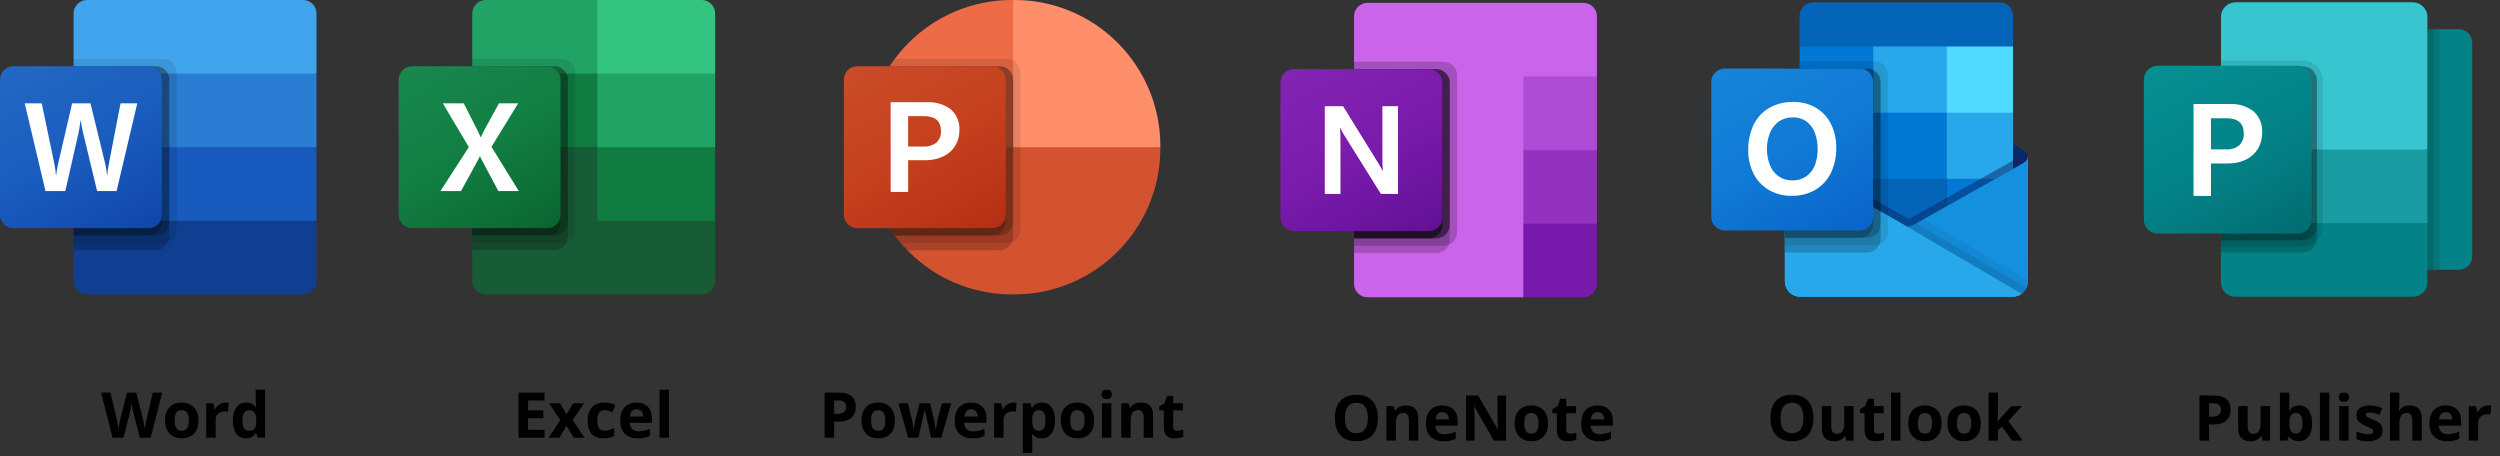 <svg width="4352" height="794" viewBox="0 0 4352 794" fill="none" xmlns="http://www.w3.org/2000/svg">
<rect x="0" y="0" width="4352" height="794" fill="#333333" stroke="none"/>
<path d="M527.452 0H151.61C138.64 0 128.125 10.515 128.125 23.485V128.125L345.937 192.187L550.937 128.125V23.485C550.937 10.515 540.423 0 527.452 0Z" fill="#41A5EE"/>
<path d="M550.937 128.125H128.125V256.25L345.937 294.687L550.937 256.25V128.125Z" fill="#2B7CD3"/>
<path d="M128.125 256.25V384.375L333.125 410L550.937 384.375V256.25H128.125Z" fill="#185ABD"/>
<path d="M151.61 512.5H527.452C540.423 512.5 550.938 501.985 550.938 489.015V384.375H128.125V489.015C128.125 501.985 138.64 512.5 151.61 512.5Z" fill="#103F91"/>
<path opacity="0.1" d="M284.015 102.5H128.125V422.812H284.015C296.968 422.77 307.458 412.28 307.5 399.327V125.985C307.458 113.032 296.968 102.542 284.015 102.5Z" fill="black"/>
<path opacity="0.2" d="M271.202 115.312H128.125V435.625H271.202C284.155 435.583 294.645 425.093 294.687 412.14V138.798C294.645 125.845 284.155 115.355 271.202 115.312Z" fill="black"/>
<path opacity="0.2" d="M271.202 115.312H128.125V410H271.202C284.155 409.958 294.645 399.468 294.687 386.515V138.798C294.645 125.845 284.155 115.355 271.202 115.312Z" fill="black"/>
<path opacity="0.2" d="M258.39 115.312H128.125V410H258.39C271.343 409.958 281.833 399.468 281.875 386.515V138.798C281.833 125.845 271.343 115.355 258.39 115.312Z" fill="black"/>
<path d="M23.485 115.312H258.39C271.36 115.312 281.875 125.827 281.875 138.798V373.702C281.875 386.673 271.36 397.188 258.39 397.188H23.485C10.515 397.188 0 386.673 0 373.702V138.798C0 125.827 10.515 115.312 23.485 115.312Z" fill="url(#paint0_linear)"/>
<path d="M96.376 295.43C96.837 299.056 97.144 302.208 97.285 304.911H97.823C98.028 302.349 98.455 299.261 99.105 295.648C99.754 292.035 100.339 288.981 100.86 286.487L125.563 179.913H157.504L183.129 284.885C184.618 291.413 185.684 298.029 186.32 304.693H186.742C187.22 298.237 188.11 291.818 189.407 285.475L209.843 179.861H238.915L203.014 332.586H169.048L144.705 231.444C144 228.536 143.193 224.731 142.309 220.054C141.425 215.377 140.874 211.956 140.656 209.804H140.233C139.951 212.289 139.4 215.98 138.58 220.874C137.76 225.768 137.102 229.39 136.607 231.739L113.723 332.561H79.181L43.088 179.912H72.685L94.941 286.704C95.44 288.896 95.915 291.817 96.376 295.43Z" fill="white"/>
<path d="M262.36 762H243.4L232.766 720.75C232.372 719.282 231.691 716.256 230.725 711.673C229.794 707.054 229.257 703.956 229.113 702.381C228.898 704.314 228.361 707.43 227.502 711.727C226.643 715.988 225.98 719.031 225.515 720.857L214.934 762H196.027L175.993 683.475H192.375L202.419 726.336C204.174 734.249 205.445 741.106 206.232 746.907C206.447 744.866 206.931 741.715 207.683 737.454C208.47 733.157 209.204 729.827 209.885 727.464L221.325 683.475H237.062L248.503 727.464C249.004 729.433 249.631 732.441 250.383 736.487C251.135 740.534 251.708 744.007 252.102 746.907C252.46 744.114 253.033 740.641 253.82 736.487C254.608 732.298 255.324 728.914 255.969 726.336L265.959 683.475H282.341L262.36 762ZM303.986 731.868C303.986 737.812 304.953 742.306 306.887 745.35C308.856 748.393 312.043 749.915 316.447 749.915C320.816 749.915 323.949 748.411 325.847 745.403C327.78 742.36 328.747 737.848 328.747 731.868C328.747 725.924 327.78 721.466 325.847 718.494C323.913 715.522 320.744 714.036 316.34 714.036C311.971 714.036 308.82 715.522 306.887 718.494C304.953 721.43 303.986 725.888 303.986 731.868ZM345.505 731.868C345.505 741.644 342.927 749.288 337.771 754.803C332.614 760.317 325.435 763.074 316.232 763.074C310.467 763.074 305.383 761.821 300.979 759.314C296.574 756.772 293.19 753.138 290.827 748.411C288.464 743.685 287.282 738.17 287.282 731.868C287.282 722.057 289.842 714.43 294.963 708.987C300.083 703.545 307.281 700.823 316.555 700.823C322.32 700.823 327.404 702.076 331.809 704.583C336.213 707.09 339.597 710.688 341.96 715.379C344.323 720.07 345.505 725.566 345.505 731.868ZM392.556 700.823C394.776 700.823 396.62 700.984 398.088 701.307L396.853 716.668C395.528 716.31 393.916 716.131 392.019 716.131C386.791 716.131 382.709 717.474 379.772 720.159C376.872 722.845 375.422 726.604 375.422 731.438V762H359.04V701.951H371.447L373.864 712.049H374.67C376.532 708.683 379.038 705.979 382.189 703.938C385.376 701.862 388.832 700.823 392.556 700.823ZM428.005 763.074C420.951 763.074 415.401 760.335 411.354 754.856C407.344 749.378 405.339 741.787 405.339 732.083C405.339 722.236 407.38 714.573 411.462 709.095C415.58 703.58 421.237 700.823 428.435 700.823C435.99 700.823 441.755 703.759 445.729 709.632H446.267C445.443 705.156 445.031 701.163 445.031 697.654V678.426H461.467V762H448.898L445.729 754.212H445.031C441.307 760.12 435.632 763.074 428.005 763.074ZM433.752 750.022C437.941 750.022 441.003 748.805 442.937 746.37C444.906 743.935 445.98 739.799 446.159 733.963V732.19C446.159 725.745 445.157 721.126 443.151 718.333C441.182 715.54 437.959 714.144 433.483 714.144C429.831 714.144 426.984 715.701 424.943 718.816C422.938 721.896 421.936 726.39 421.936 732.298C421.936 738.206 422.956 742.646 424.997 745.618C427.038 748.554 429.956 750.022 433.752 750.022Z" fill="black"/>
<path d="M2651.81 517.5H2380.58C2367.63 517.5 2357.12 506.997 2357.12 494.04V28.46C2357.12 15.503 2367.63 5 2380.58 5H2756.48C2769.43 5 2779.94 15.503 2779.94 28.46V133.125L2651.81 517.5Z" fill="#CA64EA"/>
<path d="M2779.94 261.25L2715.88 299.688L2651.81 261.25V133.125H2779.94V261.25H2779.94Z" fill="#AE4BD5"/>
<path d="M2779.94 389.375L2715.87 427.812L2651.81 389.375V261.25H2779.94V389.375Z" fill="#9332BF"/>
<path d="M2651.81 389.375H2779.94V493.477C2779.94 506.744 2769.18 517.5 2755.91 517.5H2651.81V389.375Z" fill="#7719AA"/>
<path opacity="0.2" d="M2513.01 107.5H2357.12V427.812H2513.01C2525.97 427.77 2536.46 417.28 2536.5 404.327V130.985C2536.46 118.032 2525.97 107.542 2513.01 107.5Z" fill="black"/>
<path opacity="0.2" d="M2500.2 120.312H2357.12V440.625H2500.2C2513.16 440.583 2523.65 430.093 2523.69 417.14V143.798C2523.65 130.845 2513.16 120.355 2500.2 120.312Z" fill="black"/>
<path opacity="0.5" d="M2500.2 120.312H2357.12V415H2500.2C2513.16 414.958 2523.65 404.468 2523.69 391.515V143.798C2523.65 130.845 2513.16 120.355 2500.2 120.312Z" fill="black"/>
<path opacity="0.5" d="M2487.39 120.312H2357.12V415H2487.39C2500.34 414.958 2510.83 404.468 2510.88 391.515V143.798C2510.83 130.845 2500.34 120.355 2487.39 120.312Z" fill="black"/>
<path d="M2252.49 120.312H2487.39C2500.36 120.312 2510.88 130.827 2510.88 143.798V378.702C2510.88 391.673 2500.36 402.188 2487.39 402.188H2252.49C2239.51 402.187 2229 391.673 2229 378.702V143.798C2229 130.827 2239.51 120.312 2252.49 120.312Z" fill="url(#paint1_linear)"/>
<path d="M2306.21 184.912H2338.05L2400.61 286.131C2403.45 290.666 2405.59 294.318 2407.02 297.085H2407.43C2406.65 290.195 2406.34 283.261 2406.5 276.329V184.912H2433.67V337.586H2403.86L2338.96 233.561C2336.76 230.129 2334.82 226.535 2333.17 222.811H2332.65C2333.31 230.387 2333.58 237.99 2333.46 245.592V337.586H2306.21V184.912Z" fill="white"/>
<path d="M2398.55 727.63C2398.55 740.628 2395.33 750.618 2388.88 757.601C2382.44 764.583 2373.2 768.074 2361.17 768.074C2349.14 768.074 2339.9 764.583 2333.45 757.601C2327.01 750.618 2323.78 740.592 2323.78 727.522C2323.78 714.453 2327.01 704.48 2333.45 697.605C2339.93 690.695 2349.21 687.239 2361.27 687.239C2373.34 687.239 2382.56 690.713 2388.94 697.659C2395.35 704.606 2398.55 714.596 2398.55 727.63ZM2341.24 727.63C2341.24 736.403 2342.91 743.009 2346.24 747.449C2349.57 751.889 2354.54 754.109 2361.17 754.109C2374.45 754.109 2381.09 745.283 2381.09 727.63C2381.09 709.941 2374.49 701.097 2361.27 701.097C2354.65 701.097 2349.65 703.335 2346.29 707.811C2342.92 712.251 2341.24 718.857 2341.24 727.63ZM2468.96 767H2452.58V731.927C2452.58 727.594 2451.81 724.354 2450.27 722.205C2448.73 720.021 2446.28 718.929 2442.92 718.929C2438.33 718.929 2435.02 720.468 2432.98 723.548C2430.94 726.591 2429.92 731.658 2429.92 738.748V767H2413.54V706.951H2426.05L2428.25 714.632H2429.17C2430.99 711.731 2433.5 709.547 2436.68 708.079C2439.91 706.575 2443.56 705.823 2447.64 705.823C2454.62 705.823 2459.92 707.721 2463.54 711.517C2467.16 715.276 2468.96 720.719 2468.96 727.845V767ZM2510.7 717.479C2507.22 717.479 2504.5 718.589 2502.53 720.809C2500.56 722.993 2499.44 726.108 2499.15 730.154H2522.14C2522.07 726.108 2521.01 722.993 2518.97 720.809C2516.93 718.589 2514.17 717.479 2510.7 717.479ZM2513.01 768.074C2503.34 768.074 2495.78 765.407 2490.34 760.071C2484.9 754.736 2482.18 747.181 2482.18 737.405C2482.18 727.343 2484.68 719.573 2489.7 714.095C2494.75 708.58 2501.71 705.823 2510.59 705.823C2519.08 705.823 2525.68 708.24 2530.41 713.074C2535.14 717.908 2537.5 724.586 2537.5 733.108V741.058H2498.77C2498.95 745.713 2500.33 749.347 2502.91 751.961C2505.49 754.575 2509.1 755.882 2513.76 755.882C2517.38 755.882 2520.8 755.506 2524.02 754.754C2527.24 754.002 2530.61 752.802 2534.12 751.155V763.831C2531.25 765.263 2528.19 766.32 2524.93 767C2521.67 767.716 2517.7 768.074 2513.01 768.074ZM2621.77 767H2600.61L2566.45 707.596H2565.97C2566.65 718.087 2566.99 725.571 2566.99 730.047V767H2552.11V688.475H2573.11L2607.22 747.288H2607.59C2607.06 737.083 2606.79 729.868 2606.79 725.643V688.475H2621.77V767ZM2653.35 736.868C2653.35 742.812 2654.32 747.306 2656.25 750.35C2658.22 753.393 2661.41 754.915 2665.82 754.915C2670.18 754.915 2673.32 753.411 2675.21 750.403C2677.15 747.36 2678.12 742.848 2678.12 736.868C2678.12 730.924 2677.15 726.466 2675.21 723.494C2673.28 720.522 2670.11 719.036 2665.71 719.036C2661.34 719.036 2658.19 720.522 2656.25 723.494C2654.32 726.43 2653.35 730.888 2653.35 736.868ZM2694.87 736.868C2694.87 746.644 2692.29 754.288 2687.14 759.803C2681.98 765.317 2674.8 768.074 2665.6 768.074C2659.84 768.074 2654.75 766.821 2650.35 764.314C2645.94 761.772 2642.56 758.138 2640.2 753.411C2637.83 748.685 2636.65 743.17 2636.65 736.868C2636.65 727.057 2639.21 719.43 2644.33 713.987C2649.45 708.545 2656.65 705.823 2665.92 705.823C2671.69 705.823 2676.77 707.076 2681.18 709.583C2685.58 712.09 2688.96 715.688 2691.33 720.379C2693.69 725.07 2694.87 730.566 2694.87 736.868ZM2733.71 755.022C2736.57 755.022 2740.01 754.396 2744.02 753.143V765.335C2739.94 767.161 2734.92 768.074 2728.98 768.074C2722.43 768.074 2717.65 766.427 2714.64 763.133C2711.67 759.803 2710.18 754.826 2710.18 748.201V719.251H2702.34V712.322L2711.36 706.844L2716.09 694.168H2726.56V706.951H2743.37V719.251H2726.56V748.201C2726.56 750.529 2727.21 752.247 2728.5 753.357C2729.82 754.467 2731.56 755.022 2733.71 755.022ZM2781.08 717.479C2777.61 717.479 2774.88 718.589 2772.92 720.809C2770.95 722.993 2769.82 726.108 2769.53 730.154H2792.52C2792.45 726.108 2791.39 722.993 2789.35 720.809C2787.31 718.589 2784.55 717.479 2781.08 717.479ZM2783.39 768.074C2773.72 768.074 2766.17 765.407 2760.72 760.071C2755.28 754.736 2752.56 747.181 2752.56 737.405C2752.56 727.343 2755.07 719.573 2760.08 714.095C2765.13 708.58 2772.09 705.823 2780.97 705.823C2789.46 705.823 2796.06 708.24 2800.79 713.074C2805.52 717.908 2807.88 724.586 2807.88 733.108V741.058H2769.16C2769.33 745.713 2770.71 749.347 2773.29 751.961C2775.87 754.575 2779.49 755.882 2784.14 755.882C2787.76 755.882 2791.18 755.506 2794.4 754.754C2797.62 754.002 2800.99 752.802 2804.5 751.155V763.831C2801.63 765.263 2798.57 766.32 2795.31 767C2792.05 767.716 2788.08 768.074 2783.39 768.074Z" fill="black"/>
<path d="M3529.94 273.062C3529.97 268.754 3527.74 264.744 3524.07 262.491H3524L3523.77 262.363L3332.87 149.357C3332.04 148.8 3331.19 148.291 3330.3 147.833C3322.93 144.03 3314.18 144.03 3306.81 147.833C3305.92 148.291 3305.07 148.8 3304.24 149.357L3113.34 262.363L3113.11 262.491C3107.27 266.12 3105.48 273.791 3109.11 279.626C3110.18 281.345 3111.65 282.777 3113.4 283.799L3304.31 396.805C3305.14 397.357 3305.99 397.866 3306.87 398.329C3314.24 402.132 3323 402.132 3330.37 398.329C3331.25 397.866 3332.1 397.357 3332.93 396.805L3523.84 283.799C3527.65 281.575 3529.98 277.476 3529.94 273.062Z" fill="#0A2767"/>
<path d="M3135.59 197.609H3260.87V312.448H3135.59V197.609ZM3504.31 80.875V28.344C3504.61 15.21 3494.22 4.315 3481.08 4H3155.98C3142.84 4.315 3132.45 15.21 3132.75 28.344V80.875L3324.94 132.125L3504.31 80.875Z" fill="#0364B8"/>
<path d="M3132.75 80.875H3260.87V196.187H3132.75V80.875Z" fill="#0078D4"/>
<path d="M3389 80.875H3260.88V196.187L3389 311.5H3504.31V196.187L3389 80.875Z" fill="#28A8EA"/>
<path d="M3260.88 196.188H3389V311.5H3260.88V196.188Z" fill="#0078D4"/>
<path d="M3260.88 311.5H3389V426.812H3260.88V311.5Z" fill="#0364B8"/>
<path d="M3135.59 312.447H3260.87V416.843H3135.59V312.447Z" fill="#14447D"/>
<path d="M3389 311.5H3504.31V426.812H3389V311.5Z" fill="#0078D4"/>
<path d="M3524.07 283.095L3523.83 283.223L3332.92 390.591C3332.09 391.104 3331.24 391.591 3330.36 392.026C3327.11 393.57 3323.59 394.442 3320 394.589L3309.57 388.49C3308.69 388.048 3307.84 387.556 3307.01 387.017L3113.54 276.599H3113.45L3107.12 273.062V490.414C3107.22 504.915 3119.06 516.592 3133.56 516.5H3503.91C3504.13 516.5 3504.32 516.397 3504.56 516.397C3507.62 516.201 3510.64 515.571 3513.52 514.527C3514.77 513.998 3515.97 513.373 3517.12 512.656C3517.98 512.169 3519.46 511.106 3519.46 511.106C3526.02 506.249 3529.9 498.579 3529.94 490.414V273.062C3529.93 277.22 3527.69 281.053 3524.07 283.095Z" fill="url(#paint2_linear)"/>
<path opacity="0.5" d="M3519.69 272.205V285.53L3320.07 422.969L3113.4 276.689C3113.4 276.618 3113.35 276.561 3113.27 276.561L3094.31 265.158V255.548L3102.13 255.42L3118.66 264.901L3119.04 265.029L3120.45 265.926C3120.45 265.926 3314.69 376.754 3315.2 377.01L3322.63 381.367C3323.27 381.11 3323.91 380.854 3324.68 380.598C3325.07 380.341 3517.51 272.076 3517.51 272.076L3519.69 272.205Z" fill="#0A2767"/>
<path d="M3524.07 283.095L3523.83 283.236L3332.92 390.604C3332.09 391.116 3331.24 391.603 3330.36 392.039C3322.94 395.661 3314.27 395.661 3306.86 392.039C3305.98 391.604 3305.13 391.125 3304.3 390.604L3113.39 283.236L3113.16 283.095C3109.47 281.096 3107.16 277.255 3107.12 273.062V490.414C3107.22 504.912 3119.04 516.591 3133.54 516.5C3133.54 516.5 3133.54 516.5 3133.54 516.5H3503.52C3518.02 516.592 3529.84 504.913 3529.94 490.415C3529.94 490.414 3529.94 490.414 3529.94 490.414V273.062C3529.93 277.22 3527.69 281.053 3524.07 283.095Z" fill="#1490DF"/>
<path opacity="0.1" d="M3335.7 389.016L3332.84 390.617C3332.01 391.144 3331.16 391.628 3330.28 392.065C3327.13 393.61 3323.71 394.516 3320.21 394.73L3392.84 480.625L3519.55 511.157C3523.02 508.535 3525.78 505.086 3527.58 501.125L3335.7 389.016Z" fill="black"/>
<path opacity="0.05" d="M3348.64 381.738L3332.84 390.617C3332.01 391.144 3331.16 391.628 3330.28 392.065C3327.13 393.61 3323.71 394.516 3320.21 394.73L3354.24 488.556L3519.58 511.119C3526.1 506.228 3529.93 498.559 3529.94 490.414V487.607L3348.64 381.738Z" fill="black"/>
<path d="M3133.9 516.5H3503.48C3509.17 516.528 3514.71 514.732 3519.3 511.375L3309.56 388.516C3308.68 388.074 3307.83 387.582 3307 387.043L3113.53 276.624H3113.44L3107.13 273.062V489.67C3107.11 504.474 3119.1 516.485 3133.9 516.5C3133.9 516.5 3133.9 516.5 3133.9 516.5Z" fill="#28A8EA"/>
<path opacity="0.1" d="M3286.5 129.985V403.276C3286.48 412.857 3280.65 421.47 3271.77 425.057C3269.01 426.24 3266.05 426.85 3263.05 426.851H3107.12V119.312H3132.75V106.5H3263.05C3276 106.549 3286.47 117.041 3286.5 129.985Z" fill="black"/>
<path opacity="0.2" d="M3273.69 142.797V416.087C3273.72 419.182 3273.06 422.246 3271.77 425.056C3268.21 433.826 3259.71 439.58 3250.24 439.623H3107.12V119.312H3250.24C3253.96 119.274 3257.62 120.202 3260.87 122.002C3268.73 125.959 3273.68 134.002 3273.69 142.797Z" fill="black"/>
<path opacity="0.2" d="M3273.69 142.797V390.462C3273.62 403.4 3263.18 413.887 3250.24 413.999H3107.12V119.312H3250.24C3253.96 119.274 3257.62 120.202 3260.87 122.002C3268.73 125.959 3273.68 134.002 3273.69 142.797Z" fill="black"/>
<path opacity="0.2" d="M3260.87 142.798V390.463C3260.86 403.421 3250.39 413.936 3237.43 413.999H3107.12V119.312H3237.43C3250.38 119.319 3260.88 129.829 3260.87 142.785C3260.87 142.789 3260.87 142.793 3260.87 142.798Z" fill="black"/>
<path d="M3002.49 119.312H3237.39C3250.36 119.312 3260.87 129.827 3260.87 142.798V377.702C3260.87 390.672 3250.36 401.187 3237.39 401.187H3002.49C2989.51 401.187 2979 390.672 2979 377.702V142.798C2979 129.827 2989.51 119.312 3002.49 119.312Z" fill="url(#paint3_linear)"/>
<path d="M3052.4 217.815C3058.19 205.483 3067.53 195.162 3079.23 188.18C3092.19 180.763 3106.94 177.066 3121.86 177.494C3135.69 177.194 3149.34 180.7 3161.31 187.629C3172.57 194.342 3181.63 204.179 3187.41 215.945C3193.7 228.909 3196.83 243.178 3196.56 257.585C3196.86 272.642 3193.64 287.561 3187.14 301.147C3181.23 313.334 3171.87 323.521 3160.23 330.45C3147.8 337.591 3133.65 341.189 3119.31 340.853C3105.18 341.194 3091.24 337.649 3078.99 330.603C3067.63 323.881 3058.45 314.034 3052.54 302.236C3046.22 289.459 3043.05 275.351 3043.29 261.095C3043.03 246.167 3046.14 231.372 3052.4 217.815ZM3081 287.387C3084.09 295.183 3089.32 301.945 3096.09 306.888C3102.99 311.71 3111.25 314.197 3119.67 313.986C3128.63 314.34 3137.46 311.768 3144.83 306.657C3151.52 301.73 3156.62 294.95 3159.49 287.156C3162.7 278.452 3164.29 269.232 3164.17 259.955C3164.27 250.59 3162.78 241.276 3159.76 232.409C3157.09 224.403 3152.16 217.344 3145.56 212.088C3138.38 206.735 3129.57 204.021 3120.62 204.401C3112.02 204.178 3103.57 206.685 3096.49 211.563C3089.6 216.526 3084.27 223.348 3081.12 231.23C3074.12 249.297 3074.08 269.32 3081.01 287.413L3081 287.387Z" fill="white"/>
<path d="M3389 80.875H3504.31V196.187H3389V80.875Z" fill="#50D9FF"/>
<path d="M3156.81 727.63C3156.81 740.628 3153.59 750.618 3147.14 757.601C3140.7 764.583 3131.46 768.074 3119.43 768.074C3107.4 768.074 3098.16 764.583 3091.71 757.601C3085.27 750.618 3082.04 740.592 3082.04 727.522C3082.04 714.453 3085.27 704.48 3091.71 697.605C3098.19 690.695 3107.47 687.239 3119.54 687.239C3131.6 687.239 3140.82 690.713 3147.2 697.659C3153.61 704.606 3156.81 714.596 3156.81 727.63ZM3099.5 727.63C3099.5 736.403 3101.17 743.009 3104.5 747.449C3107.83 751.889 3112.8 754.109 3119.43 754.109C3132.71 754.109 3139.35 745.283 3139.35 727.63C3139.35 709.941 3132.75 701.097 3119.54 701.097C3112.91 701.097 3107.92 703.335 3104.55 707.811C3101.18 712.251 3099.5 718.857 3099.5 727.63ZM3214.33 767L3212.13 759.319H3211.27C3209.52 762.112 3207.03 764.279 3203.81 765.818C3200.58 767.322 3196.91 768.074 3192.8 768.074C3185.74 768.074 3180.43 766.194 3176.84 762.435C3173.26 758.639 3171.47 753.196 3171.47 746.106V706.951H3187.86V742.024C3187.86 746.357 3188.63 749.616 3190.17 751.8C3191.7 753.948 3194.16 755.022 3197.52 755.022C3202.11 755.022 3205.42 753.501 3207.46 750.457C3209.5 747.378 3210.52 742.293 3210.52 735.203V706.951H3226.9V767H3214.33ZM3269.39 755.022C3272.25 755.022 3275.69 754.396 3279.7 753.143V765.335C3275.62 767.161 3270.61 768.074 3264.66 768.074C3258.11 768.074 3253.33 766.427 3250.32 763.133C3247.35 759.803 3245.86 754.826 3245.86 748.201V719.251H3238.02V712.322L3247.04 706.844L3251.77 694.168H3262.25V706.951H3279.06V719.251H3262.25V748.201C3262.25 750.529 3262.89 752.247 3264.18 753.357C3265.5 754.467 3267.24 755.022 3269.39 755.022ZM3308.28 767H3291.89V683.426H3308.28V767ZM3338.57 736.868C3338.57 742.812 3339.54 747.306 3341.47 750.35C3343.44 753.393 3346.62 754.915 3351.03 754.915C3355.4 754.915 3358.53 753.411 3360.43 750.403C3362.36 747.36 3363.33 742.848 3363.33 736.868C3363.33 730.924 3362.36 726.466 3360.43 723.494C3358.5 720.522 3355.33 719.036 3350.92 719.036C3346.55 719.036 3343.4 720.522 3341.47 723.494C3339.54 726.43 3338.57 730.888 3338.57 736.868ZM3380.09 736.868C3380.09 746.644 3377.51 754.288 3372.35 759.803C3367.2 765.317 3360.02 768.074 3350.81 768.074C3345.05 768.074 3339.96 766.821 3335.56 764.314C3331.16 761.772 3327.77 758.138 3325.41 753.411C3323.05 748.685 3321.86 743.17 3321.86 736.868C3321.86 727.057 3324.42 719.43 3329.54 713.987C3334.67 708.545 3341.86 705.823 3351.14 705.823C3356.9 705.823 3361.99 707.076 3366.39 709.583C3370.79 712.09 3374.18 715.688 3376.54 720.379C3378.91 725.07 3380.09 730.566 3380.09 736.868ZM3406.67 736.868C3406.67 742.812 3407.64 747.306 3409.57 750.35C3411.54 753.393 3414.73 754.915 3419.13 754.915C3423.5 754.915 3426.64 753.411 3428.53 750.403C3430.47 747.36 3431.43 742.848 3431.43 736.868C3431.43 730.924 3430.47 726.466 3428.53 723.494C3426.6 720.522 3423.43 719.036 3419.03 719.036C3414.66 719.036 3411.51 720.522 3409.57 723.494C3407.64 726.43 3406.67 730.888 3406.67 736.868ZM3448.19 736.868C3448.19 746.644 3445.61 754.288 3440.46 759.803C3435.3 765.317 3428.12 768.074 3418.92 768.074C3413.15 768.074 3408.07 766.821 3403.67 764.314C3399.26 761.772 3395.88 758.138 3393.51 753.411C3391.15 748.685 3389.97 743.17 3389.97 736.868C3389.97 727.057 3392.53 719.43 3397.65 713.987C3402.77 708.545 3409.97 705.823 3419.24 705.823C3425.01 705.823 3430.09 707.076 3434.5 709.583C3438.9 712.09 3442.28 715.688 3444.65 720.379C3447.01 725.07 3448.19 730.566 3448.19 736.868ZM3477.46 734.344L3484.61 725.213L3501.42 706.951H3519.9L3496.05 733.001L3521.35 767H3502.44L3485.15 742.669L3478.11 748.309V767H3461.73V683.426H3478.11V720.701L3477.25 734.344H3477.46Z" fill="black"/>
<path d="M4127.8 50.797H4280.06C4293.08 50.797 4303.66 61.37 4303.66 74.397V446.013C4303.66 459.039 4293.08 469.612 4280.06 469.612H4127.8C4114.77 469.612 4104.2 459.039 4104.2 446.013V74.397C4104.24 61.37 4114.77 50.797 4127.8 50.797Z" fill="#038387"/>
<path d="M4200.69 516.5H3891.13C3877.39 516.5 3866.24 505.57 3866.24 492.097V388.375L4062.22 345.682L4225.54 388.375V492.097C4225.54 505.57 4214.39 516.5 4200.69 516.5Z" fill="#038387"/>
<path d="M4199.89 4H3891.93C3877.75 4 3866.24 15.331 3866.28 29.25V260.25L4051.38 281.619L4225.58 260.25V29.25C4225.58 15.331 4214.07 4 4199.89 4Z" fill="#37C6D0"/>
<path d="M4225.58 260.25H3866.28V388.375H4225.58V260.25Z" fill="#1A9BA1"/>
<path opacity="0.2" d="M4033.26 140.155V415.053C4033.31 416.436 4033.13 417.863 4032.86 419.246C4030.9 430.89 4020.77 439.455 4008.95 439.411H3866.28V115.797H4008.95C4022.38 115.752 4033.26 126.638 4033.26 140.021C4033.26 140.066 4033.26 140.11 4033.26 140.155Z" fill="black"/>
<path opacity="0.1" d="M4043.7 140.155V394.174C4043.52 413.312 4028.09 428.748 4008.95 428.927H3866.28V105.357H4008.95C4028.09 105.447 4043.61 120.972 4043.7 140.155Z" fill="black"/>
<path opacity="0.2" d="M4033.26 140.155V394.174C4033.31 407.603 4022.42 418.488 4009.04 418.488C4008.99 418.488 4008.99 418.488 4008.95 418.488H3866.28V115.797H4008.95C4022.38 115.752 4033.26 126.638 4033.26 140.021C4033.26 140.066 4033.26 140.11 4033.26 140.155Z" fill="black"/>
<path opacity="0.1" d="M4022.82 140.155V394.174C4022.87 407.603 4011.98 418.488 3998.6 418.488C3998.56 418.488 3998.56 418.488 3998.51 418.488H3866.28V115.797H3998.51C4011.94 115.752 4022.82 126.638 4022.82 140.021C4022.82 140.066 4022.82 140.11 4022.82 140.155Z" fill="black"/>
<path d="M3756.36 114.459H3999.89C4013.37 114.459 4024.25 125.344 4024.25 138.817V382.353C4024.25 395.825 4013.37 406.711 3999.89 406.711H3756.36C3742.89 406.711 3732 395.825 3732 382.353V138.817C3732 125.389 3742.89 114.459 3756.36 114.459Z" fill="url(#paint4_linear)"/>
<path d="M3880.42 181.064C3895.77 180.038 3910.94 184.588 3923.16 193.912C3933.47 203.415 3938.91 217.066 3937.97 231.074C3938.15 240.844 3935.61 250.435 3930.66 258.867C3925.7 267.076 3918.43 273.634 3909.82 277.782C3900.05 282.467 3889.35 284.786 3878.5 284.519H3848.88V341.086H3818.5V181.064H3880.42ZM3848.84 260.072H3875.03C3883.37 260.696 3891.62 258.153 3898.13 252.978C3903.62 247.536 3906.48 239.996 3905.94 232.278C3905.94 214.657 3895.95 205.824 3875.96 205.824H3848.84V260.072Z" fill="white"/>
<path opacity="0.2" d="M4236.2 50.797H4225.58V469.568H4236.2V50.797Z" fill="black"/>
<path opacity="0.1" d="M4246.82 50.797H4236.2V469.568H4246.82V50.797Z" fill="black"/>
<path d="M3845.46 725.428H3850.94C3856.06 725.428 3859.9 724.425 3862.44 722.42C3864.98 720.379 3866.25 717.425 3866.25 713.558C3866.25 709.655 3865.18 706.772 3863.03 704.91C3860.92 703.048 3857.59 702.117 3853.04 702.117H3845.46V725.428ZM3883.06 712.967C3883.06 721.417 3880.41 727.881 3875.11 732.356C3869.85 736.832 3862.35 739.07 3852.61 739.07H3845.46V767H3828.81V688.475H3853.9C3863.42 688.475 3870.66 690.534 3875.6 694.651C3880.57 698.733 3883.06 704.839 3883.06 712.967ZM3939.14 767L3936.93 759.319H3936.08C3934.32 762.112 3931.83 764.279 3928.61 765.818C3925.39 767.322 3921.72 768.074 3917.6 768.074C3910.54 768.074 3905.23 766.194 3901.65 762.435C3898.07 758.639 3896.28 753.196 3896.28 746.106V706.951H3912.66V742.024C3912.66 746.357 3913.43 749.616 3914.97 751.8C3916.51 753.948 3918.96 755.022 3922.33 755.022C3926.91 755.022 3930.22 753.501 3932.26 750.457C3934.3 747.378 3935.32 742.293 3935.32 735.203V706.951H3951.71V767H3939.14ZM4002.3 705.823C4009.39 705.823 4014.94 708.598 4018.95 714.148C4022.96 719.663 4024.97 727.236 4024.97 736.868C4024.97 746.787 4022.89 754.467 4018.74 759.91C4014.62 765.353 4009 768.074 4001.87 768.074C3994.82 768.074 3989.28 765.514 3985.27 760.394H3984.15L3981.41 767H3968.89V683.426H3985.27V702.869C3985.27 705.34 3985.06 709.297 3984.63 714.739H3985.27C3989.11 708.795 3994.78 705.823 4002.3 705.823ZM3997.04 718.929C3992.99 718.929 3990.04 720.182 3988.17 722.688C3986.31 725.159 3985.35 729.259 3985.27 734.988V736.761C3985.27 743.206 3986.22 747.825 3988.12 750.618C3990.05 753.411 3993.1 754.808 3997.25 754.808C4000.62 754.808 4003.29 753.268 4005.25 750.188C4007.26 747.073 4008.26 742.562 4008.26 736.653C4008.26 730.745 4007.26 726.323 4005.25 723.387C4003.25 720.415 4000.51 718.929 3997.04 718.929ZM4054.88 767H4038.5V683.426H4054.88V767ZM4071.43 691.429C4071.43 686.093 4074.4 683.426 4080.34 683.426C4086.29 683.426 4089.26 686.093 4089.26 691.429C4089.26 693.971 4088.51 695.958 4087 697.391C4085.53 698.787 4083.31 699.485 4080.34 699.485C4074.4 699.485 4071.43 696.8 4071.43 691.429ZM4088.51 767H4072.12V706.951H4088.51V767ZM4147.64 749.168C4147.64 755.327 4145.49 760.018 4141.2 763.24C4136.94 766.463 4130.54 768.074 4122.02 768.074C4117.65 768.074 4113.93 767.77 4110.85 767.161C4107.77 766.588 4104.89 765.729 4102.2 764.583V751.048C4105.25 752.48 4108.67 753.68 4112.46 754.646C4116.29 755.613 4119.66 756.097 4122.56 756.097C4128.5 756.097 4131.48 754.378 4131.48 750.94C4131.48 749.651 4131.08 748.613 4130.29 747.825C4129.51 747.002 4128.15 746.089 4126.21 745.086C4124.28 744.048 4121.7 742.848 4118.48 741.487C4113.86 739.554 4110.46 737.763 4108.27 736.116C4106.12 734.469 4104.55 732.589 4103.55 730.477C4102.58 728.328 4102.1 725.696 4102.1 722.581C4102.1 717.246 4104.15 713.128 4108.27 710.228C4112.43 707.291 4118.3 705.823 4125.89 705.823C4133.12 705.823 4140.16 707.399 4147 710.55L4142.06 722.366C4139.05 721.077 4136.24 720.021 4133.62 719.197C4131.01 718.374 4128.34 717.962 4125.62 717.962C4120.79 717.962 4118.37 719.269 4118.37 721.883C4118.37 723.351 4119.14 724.622 4120.68 725.696C4122.26 726.771 4125.67 728.364 4130.94 730.477C4135.63 732.374 4139.07 734.147 4141.25 735.794C4143.44 737.441 4145.05 739.339 4146.08 741.487C4147.12 743.636 4147.64 746.196 4147.64 749.168ZM4215.86 767H4199.47V731.927C4199.47 723.261 4196.25 718.929 4189.81 718.929C4185.22 718.929 4181.91 720.486 4179.87 723.602C4177.83 726.717 4176.81 731.766 4176.81 738.748V767H4160.43V683.426H4176.81V700.452C4176.81 701.777 4176.68 704.892 4176.43 709.798L4176.06 714.632H4176.92C4180.57 708.759 4186.37 705.823 4194.32 705.823C4201.37 705.823 4206.72 707.721 4210.38 711.517C4214.03 715.312 4215.86 720.755 4215.86 727.845V767ZM4257.59 717.479C4254.12 717.479 4251.39 718.589 4249.42 720.809C4247.46 722.993 4246.33 726.108 4246.04 730.154H4269.03C4268.96 726.108 4267.9 722.993 4265.86 720.809C4263.82 718.589 4261.06 717.479 4257.59 717.479ZM4259.9 768.074C4250.23 768.074 4242.68 765.407 4237.23 760.071C4231.79 754.736 4229.07 747.181 4229.07 737.405C4229.07 727.343 4231.57 719.573 4236.59 714.095C4241.64 708.58 4248.6 705.823 4257.48 705.823C4265.97 705.823 4272.57 708.24 4277.3 713.074C4282.03 717.908 4284.39 724.586 4284.39 733.108V741.058H4245.67C4245.84 745.713 4247.22 749.347 4249.8 751.961C4252.38 754.575 4256 755.882 4260.65 755.882C4264.27 755.882 4267.69 755.506 4270.91 754.754C4274.13 754.002 4277.5 752.802 4281.01 751.155V763.831C4278.14 765.263 4275.08 766.32 4271.82 767C4268.56 767.716 4264.59 768.074 4259.9 768.074ZM4331.23 705.823C4333.45 705.823 4335.29 705.984 4336.76 706.307L4335.52 721.668C4334.2 721.31 4332.59 721.131 4330.69 721.131C4325.46 721.131 4321.38 722.474 4318.44 725.159C4315.54 727.845 4314.09 731.604 4314.09 736.438V767H4297.71V706.951H4310.12L4312.54 717.049H4313.34C4315.2 713.683 4317.71 710.979 4320.86 708.938C4324.05 706.862 4327.5 705.823 4331.23 705.823Z" fill="black"/>
<path d="M1802.13 281.875L1763.69 0H1760.82C1621.05 0.408 1507.85 113.611 1507.44 253.38V256.25L1802.13 281.875Z" fill="#ED6C47"/>
<path d="M1766.56 0H1763.69V256.25L1891.81 307.5L2019.94 256.25V253.38C2019.53 113.611 1906.33 0.408 1766.56 0Z" fill="#FF8F6B"/>
<path d="M2019.94 256.25V259.069C2019.54 398.868 1906.31 512.099 1766.51 512.5H1760.87C1621.07 512.099 1507.84 398.868 1507.44 259.069V256.25H2019.94Z" fill="#D35230"/>
<path opacity="0.1" d="M1776.5 125.947V399.366C1776.44 408.866 1770.68 417.401 1761.89 421.019C1759.1 422.202 1756.09 422.812 1753.05 422.812H1567.91C1564.32 418.712 1560.87 414.356 1557.66 410C1525.02 366.455 1507.39 313.49 1507.44 259.069V253.431C1507.36 204.344 1521.71 156.317 1548.69 115.312C1551.51 110.956 1554.46 106.6 1557.66 102.5H1753.05C1765.96 102.598 1776.4 113.038 1776.5 125.947Z" fill="black"/>
<path opacity="0.2" d="M1763.69 138.76V412.178C1763.69 415.215 1763.08 418.222 1761.89 421.019C1758.28 429.804 1749.74 435.561 1740.24 435.625H1579.57C1575.52 431.509 1571.63 427.235 1567.91 422.812C1564.32 418.712 1560.87 414.356 1557.66 410C1525.02 366.455 1507.39 313.49 1507.44 259.069V253.431C1507.36 204.344 1521.71 156.317 1548.69 115.312H1740.24C1753.15 115.41 1763.59 125.851 1763.69 138.76Z" fill="black"/>
<path opacity="0.2" d="M1763.69 138.759V386.553C1763.59 399.462 1753.15 409.902 1740.24 410H1557.66C1525.02 366.455 1507.39 313.49 1507.44 259.069V253.431C1507.36 204.344 1521.71 156.317 1548.69 115.312H1740.24C1753.15 115.41 1763.59 125.85 1763.69 138.759Z" fill="black"/>
<path opacity="0.2" d="M1750.87 138.759V386.553C1750.78 399.462 1740.34 409.902 1727.43 410H1557.66C1525.02 366.455 1507.39 313.49 1507.44 259.069V253.431C1507.36 204.344 1521.71 156.317 1548.69 115.312H1727.43C1740.34 115.41 1750.78 125.85 1750.87 138.759Z" fill="black"/>
<path d="M1492.49 115.312H1727.39C1740.36 115.312 1750.87 125.827 1750.87 138.798V373.702C1750.87 386.673 1740.36 397.188 1727.39 397.188H1492.49C1479.51 397.188 1469 386.673 1469 373.702V138.798C1469 125.827 1479.51 115.312 1492.49 115.312Z" fill="url(#paint5_linear)"/>
<path d="M1612.5 177.953C1627.79 176.921 1642.95 181.363 1655.27 190.484C1665.54 199.655 1671.03 213.038 1670.16 226.782C1670.32 236.335 1667.78 245.741 1662.81 253.906C1657.79 261.93 1650.55 268.329 1641.97 272.33C1632.16 276.893 1621.43 279.146 1610.62 278.916H1580.9V334.137H1550.47V177.953H1612.5ZM1580.88 255.059H1607.07C1615.37 255.669 1623.61 253.211 1630.22 248.153C1635.69 242.907 1638.56 235.509 1638.05 227.948C1638.05 210.736 1628.05 202.131 1608.04 202.131H1580.88V255.059H1580.88Z" fill="white"/>
<path d="M1452.15 720.428H1457.63C1462.75 720.428 1466.58 719.425 1469.12 717.42C1471.67 715.379 1472.94 712.425 1472.94 708.558C1472.94 704.655 1471.86 701.772 1469.71 699.91C1467.6 698.048 1464.27 697.117 1459.72 697.117H1452.15V720.428ZM1489.75 707.967C1489.75 716.417 1487.1 722.881 1481.8 727.356C1476.54 731.832 1469.03 734.07 1459.29 734.07H1452.15V762H1435.5V683.475H1460.58C1470.11 683.475 1477.34 685.534 1482.28 689.651C1487.26 693.733 1489.75 699.839 1489.75 707.967ZM1516.34 731.868C1516.34 737.812 1517.3 742.306 1519.24 745.35C1521.21 748.393 1524.39 749.915 1528.8 749.915C1533.17 749.915 1536.3 748.411 1538.2 745.403C1540.13 742.36 1541.1 737.848 1541.1 731.868C1541.1 725.924 1540.13 721.466 1538.2 718.494C1536.26 715.522 1533.09 714.036 1528.69 714.036C1524.32 714.036 1521.17 715.522 1519.24 718.494C1517.3 721.43 1516.34 725.888 1516.34 731.868ZM1557.85 731.868C1557.85 741.644 1555.28 749.288 1550.12 754.803C1544.96 760.317 1537.78 763.074 1528.58 763.074C1522.82 763.074 1517.73 761.821 1513.33 759.314C1508.92 756.772 1505.54 753.138 1503.18 748.411C1500.81 743.685 1499.63 738.17 1499.63 731.868C1499.63 722.057 1502.19 714.43 1507.31 708.987C1512.43 703.545 1519.63 700.823 1528.9 700.823C1534.67 700.823 1539.75 702.076 1544.16 704.583C1548.56 707.09 1551.95 710.688 1554.31 715.379C1556.67 720.07 1557.85 725.566 1557.85 731.868ZM1620.75 762L1616.13 740.999L1609.9 714.466H1609.52L1598.57 762H1580.95L1563.87 701.951H1580.2L1587.13 728.538C1588.24 733.3 1589.36 739.871 1590.51 748.25H1590.83C1590.98 745.529 1591.6 741.214 1592.71 735.306L1593.57 730.74L1600.98 701.951H1619.03L1626.07 730.74C1626.21 731.528 1626.43 732.692 1626.71 734.231C1627.03 735.771 1627.34 737.418 1627.62 739.173C1627.91 740.892 1628.16 742.592 1628.38 744.275C1628.63 745.923 1628.77 747.247 1628.81 748.25H1629.13C1629.45 745.672 1630.02 742.145 1630.85 737.669C1631.67 733.157 1632.26 730.114 1632.62 728.538L1639.82 701.951H1655.88L1638.58 762H1620.75ZM1690.47 712.479C1686.99 712.479 1684.27 713.589 1682.3 715.809C1680.33 717.993 1679.21 721.108 1678.92 725.154H1701.91C1701.84 721.108 1700.78 717.993 1698.74 715.809C1696.7 713.589 1693.94 712.479 1690.47 712.479ZM1692.78 763.074C1683.11 763.074 1675.55 760.407 1670.11 755.071C1664.67 749.736 1661.95 742.181 1661.95 732.405C1661.95 722.343 1664.45 714.573 1669.47 709.095C1674.51 703.58 1681.48 700.823 1690.36 700.823C1698.85 700.823 1705.45 703.24 1710.18 708.074C1714.91 712.908 1717.27 719.586 1717.27 728.108V736.058H1678.54C1678.72 740.713 1680.1 744.347 1682.68 746.961C1685.26 749.575 1688.87 750.882 1693.53 750.882C1697.14 750.882 1700.56 750.506 1703.79 749.754C1707.01 749.002 1710.38 747.802 1713.88 746.155V758.831C1711.02 760.263 1707.96 761.32 1704.7 762C1701.44 762.716 1697.47 763.074 1692.78 763.074ZM1764.1 700.823C1766.32 700.823 1768.17 700.984 1769.64 701.307L1768.4 716.668C1767.08 716.31 1765.47 716.131 1763.57 716.131C1758.34 716.131 1754.26 717.474 1751.32 720.159C1748.42 722.845 1746.97 726.604 1746.97 731.438V762H1730.59V701.951H1743L1745.41 712.049H1746.22C1748.08 708.683 1750.59 705.979 1753.74 703.938C1756.93 701.862 1760.38 700.823 1764.1 700.823ZM1813.52 763.074C1806.46 763.074 1800.93 760.514 1796.92 755.394H1796.06C1796.64 760.407 1796.92 763.307 1796.92 764.095V788.426H1780.54V701.951H1793.86L1796.17 709.739H1796.92C1800.75 703.795 1806.43 700.823 1813.95 700.823C1821.04 700.823 1826.59 703.562 1830.6 709.041C1834.61 714.52 1836.61 722.129 1836.61 731.868C1836.61 738.278 1835.67 743.846 1833.77 748.572C1831.91 753.299 1829.24 756.897 1825.76 759.368C1822.29 761.839 1818.21 763.074 1813.52 763.074ZM1808.68 713.929C1804.64 713.929 1801.68 715.182 1799.82 717.688C1797.96 720.159 1796.99 724.259 1796.92 729.988V731.761C1796.92 738.206 1797.87 742.825 1799.77 745.618C1801.7 748.411 1804.75 749.808 1808.9 749.808C1816.24 749.808 1819.91 743.756 1819.91 731.653C1819.91 725.745 1819 721.323 1817.17 718.387C1815.38 715.415 1812.55 713.929 1808.68 713.929ZM1863.2 731.868C1863.2 737.812 1864.17 742.306 1866.1 745.35C1868.07 748.393 1871.26 749.915 1875.66 749.915C1880.03 749.915 1883.16 748.411 1885.06 745.403C1887 742.36 1887.96 737.848 1887.96 731.868C1887.96 725.924 1887 721.466 1885.06 718.494C1883.13 715.522 1879.96 714.036 1875.55 714.036C1871.19 714.036 1868.04 715.522 1866.1 718.494C1864.17 721.43 1863.2 725.888 1863.2 731.868ZM1904.72 731.868C1904.72 741.644 1902.14 749.288 1896.99 754.803C1891.83 760.317 1884.65 763.074 1875.45 763.074C1869.68 763.074 1864.6 761.821 1860.19 759.314C1855.79 756.772 1852.41 753.138 1850.04 748.411C1847.68 743.685 1846.5 738.17 1846.5 731.868C1846.5 722.057 1849.06 714.43 1854.18 708.987C1859.3 703.545 1866.5 700.823 1875.77 700.823C1881.53 700.823 1886.62 702.076 1891.02 704.583C1895.43 707.09 1898.81 710.688 1901.17 715.379C1903.54 720.07 1904.72 725.566 1904.72 731.868ZM1917.56 686.429C1917.56 681.093 1920.53 678.426 1926.47 678.426C1932.42 678.426 1935.39 681.093 1935.39 686.429C1935.39 688.971 1934.64 690.958 1933.13 692.391C1931.66 693.787 1929.44 694.485 1926.47 694.485C1920.53 694.485 1917.56 691.8 1917.56 686.429ZM1934.64 762H1918.25V701.951H1934.64V762ZM2007.31 762H1990.93V726.927C1990.93 722.594 1990.16 719.354 1988.62 717.205C1987.08 715.021 1984.62 713.929 1981.26 713.929C1976.67 713.929 1973.36 715.468 1971.32 718.548C1969.28 721.591 1968.26 726.658 1968.26 733.748V762H1951.88V701.951H1964.39L1966.59 709.632H1967.51C1969.33 706.731 1971.84 704.547 1975.03 703.079C1978.25 701.575 1981.9 700.823 1985.98 700.823C1992.97 700.823 1998.27 702.721 2001.88 706.517C2005.5 710.276 2007.31 715.719 2007.31 722.845V762ZM2049.47 750.022C2052.34 750.022 2055.77 749.396 2059.78 748.143V760.335C2055.7 762.161 2050.69 763.074 2044.74 763.074C2038.19 763.074 2033.41 761.427 2030.4 758.133C2027.43 754.803 2025.95 749.826 2025.95 743.201V714.251H2018.1V707.322L2027.13 701.844L2031.85 689.168H2042.33V701.951H2059.14V714.251H2042.33V743.201C2042.33 745.529 2042.97 747.247 2044.26 748.357C2045.59 749.467 2047.32 750.022 2049.47 750.022Z" fill="black"/>
<path d="M1039.94 243.437L822.125 205V489.015C822.125 501.985 832.64 512.5 845.61 512.5H1221.45C1234.42 512.5 1244.94 501.985 1244.94 489.015V384.375L1039.94 243.437Z" fill="#185C37"/>
<path d="M1039.94 0H845.61C832.64 0 822.125 10.515 822.125 23.485V128.125L1039.94 256.25L1155.25 294.687L1244.94 256.25V128.125L1039.94 0Z" fill="#21A366"/>
<path d="M822.125 128.125H1039.94V256.25H822.125V128.125Z" fill="#107C41"/>
<path opacity="0.1" d="M978.015 102.5H822.125V422.812H978.015C990.968 422.77 1001.46 412.28 1001.5 399.327V125.985C1001.46 113.032 990.968 102.542 978.015 102.5Z" fill="black"/>
<path opacity="0.2" d="M965.202 115.312H822.125V435.625H965.202C978.155 435.583 988.645 425.093 988.687 412.14V138.798C988.645 125.845 978.155 115.355 965.202 115.312Z" fill="black"/>
<path opacity="0.2" d="M965.202 115.312H822.125V410H965.202C978.155 409.958 988.645 399.468 988.687 386.515V138.798C988.645 125.845 978.155 115.355 965.202 115.312Z" fill="black"/>
<path opacity="0.2" d="M952.39 115.312H822.125V410H952.39C965.343 409.958 975.833 399.468 975.875 386.515V138.798C975.833 125.845 965.343 115.355 952.39 115.312Z" fill="black"/>
<path d="M717.485 115.312H952.389C965.36 115.312 975.875 125.827 975.875 138.798V373.702C975.875 386.673 965.36 397.187 952.389 397.187H717.485C704.515 397.187 694 386.673 694 373.702V138.798C694 125.827 704.515 115.312 717.485 115.312Z" fill="url(#paint6_linear)"/>
<path d="M766.736 332.587L816.141 256.032L770.875 179.9H807.288L831.99 228.588C834.271 233.213 835.834 236.647 836.68 238.915H837C838.623 235.225 840.331 231.641 842.125 228.165L868.532 179.926H901.959L855.54 255.61L903.138 332.587H867.571L839.037 279.146C837.693 276.872 836.553 274.484 835.629 272.01H835.207C834.371 274.434 833.262 276.755 831.901 278.928L802.522 332.587H766.736Z" fill="white"/>
<path d="M1221.45 0H1039.94V128.125H1244.94V23.485C1244.94 10.515 1234.42 0 1221.45 0Z" fill="#33C481"/>
<path d="M1039.94 256.25H1244.94V384.375H1039.94V256.25Z" fill="#107C41"/>
<path d="M947.868 762H902.644V683.475H947.868V697.117H919.294V714.358H945.881V728.001H919.294V748.25H947.868V762ZM975.314 731.331L955.979 701.951H974.562L986.218 721.072L997.98 701.951H1016.56L997.014 731.331L1017.48 762H998.84L986.218 741.429L973.542 762H954.958L975.314 731.331ZM1050.99 763.074C1032.3 763.074 1022.96 752.815 1022.96 732.298C1022.96 722.093 1025.5 714.305 1030.58 708.934C1035.67 703.527 1042.95 700.823 1052.44 700.823C1059.39 700.823 1065.62 702.184 1071.13 704.905L1066.3 717.581C1063.72 716.543 1061.32 715.701 1059.1 715.057C1056.88 714.376 1054.66 714.036 1052.44 714.036C1043.92 714.036 1039.66 720.088 1039.66 732.19C1039.66 743.935 1043.92 749.808 1052.44 749.808C1055.59 749.808 1058.51 749.396 1061.2 748.572C1063.88 747.713 1066.57 746.388 1069.25 744.598V758.616C1066.61 760.299 1063.92 761.463 1061.2 762.107C1058.51 762.752 1055.11 763.074 1050.99 763.074ZM1108.09 712.479C1104.61 712.479 1101.89 713.589 1099.92 715.809C1097.95 717.993 1096.83 721.108 1096.54 725.154H1119.53C1119.46 721.108 1118.4 717.993 1116.36 715.809C1114.32 713.589 1111.56 712.479 1108.09 712.479ZM1110.4 763.074C1100.73 763.074 1093.17 760.407 1087.73 755.071C1082.29 749.736 1079.57 742.181 1079.57 732.405C1079.57 722.343 1082.07 714.573 1087.09 709.095C1092.14 703.58 1099.1 700.823 1107.98 700.823C1116.47 700.823 1123.07 703.24 1127.8 708.074C1132.53 712.908 1134.89 719.586 1134.89 728.108V736.058H1096.16C1096.34 740.713 1097.72 744.347 1100.3 746.961C1102.88 749.575 1106.49 750.882 1111.15 750.882C1114.77 750.882 1118.19 750.506 1121.41 749.754C1124.63 749.002 1128 747.802 1131.51 746.155V758.831C1128.64 760.263 1125.58 761.32 1122.32 762C1119.06 762.716 1115.09 763.074 1110.4 763.074ZM1164.59 762H1148.21V678.426H1164.59V762Z" fill="black"/>
<defs>
<linearGradient id="paint0_linear" x1="48.967" y1="96.962" x2="232.908" y2="415.538" gradientUnits="userSpaceOnUse">
<stop stop-color="#2368C4"/>
<stop offset="0.5" stop-color="#1A5DBE"/>
<stop offset="1" stop-color="#1146AC"/>
</linearGradient>
<linearGradient id="paint1_linear" x1="2277.97" y1="101.962" x2="2461.91" y2="420.538" gradientUnits="userSpaceOnUse">
<stop stop-color="#8324B3"/>
<stop offset="0.5" stop-color="#7A1BAC"/>
<stop offset="1" stop-color="#621197"/>
</linearGradient>
<linearGradient id="paint2_linear" x1="3318.53" y1="273.063" x2="3318.53" y2="516.5" gradientUnits="userSpaceOnUse">
<stop stop-color="#35B8F1"/>
<stop offset="1" stop-color="#28A8EA"/>
</linearGradient>
<linearGradient id="paint3_linear" x1="3027.97" y1="100.962" x2="3211.91" y2="419.538" gradientUnits="userSpaceOnUse">
<stop stop-color="#1784D9"/>
<stop offset="0.5" stop-color="#107AD5"/>
<stop offset="1" stop-color="#0A63C9"/>
</linearGradient>
<linearGradient id="paint4_linear" x1="3782.77" y1="95.452" x2="3973.46" y2="425.737" gradientUnits="userSpaceOnUse">
<stop stop-color="#058F92"/>
<stop offset="0.5" stop-color="#038489"/>
<stop offset="1" stop-color="#026D71"/>
</linearGradient>
<linearGradient id="paint5_linear" x1="1517.97" y1="96.962" x2="1701.91" y2="415.538" gradientUnits="userSpaceOnUse">
<stop stop-color="#CA4C28"/>
<stop offset="0.5" stop-color="#C5401E"/>
<stop offset="1" stop-color="#B62F14"/>
</linearGradient>
<linearGradient id="paint6_linear" x1="742.967" y1="96.962" x2="926.908" y2="415.538" gradientUnits="userSpaceOnUse">
<stop stop-color="#18884F"/>
<stop offset="0.5" stop-color="#117E43"/>
<stop offset="1" stop-color="#0B6631"/>
</linearGradient>
</defs>
</svg>
